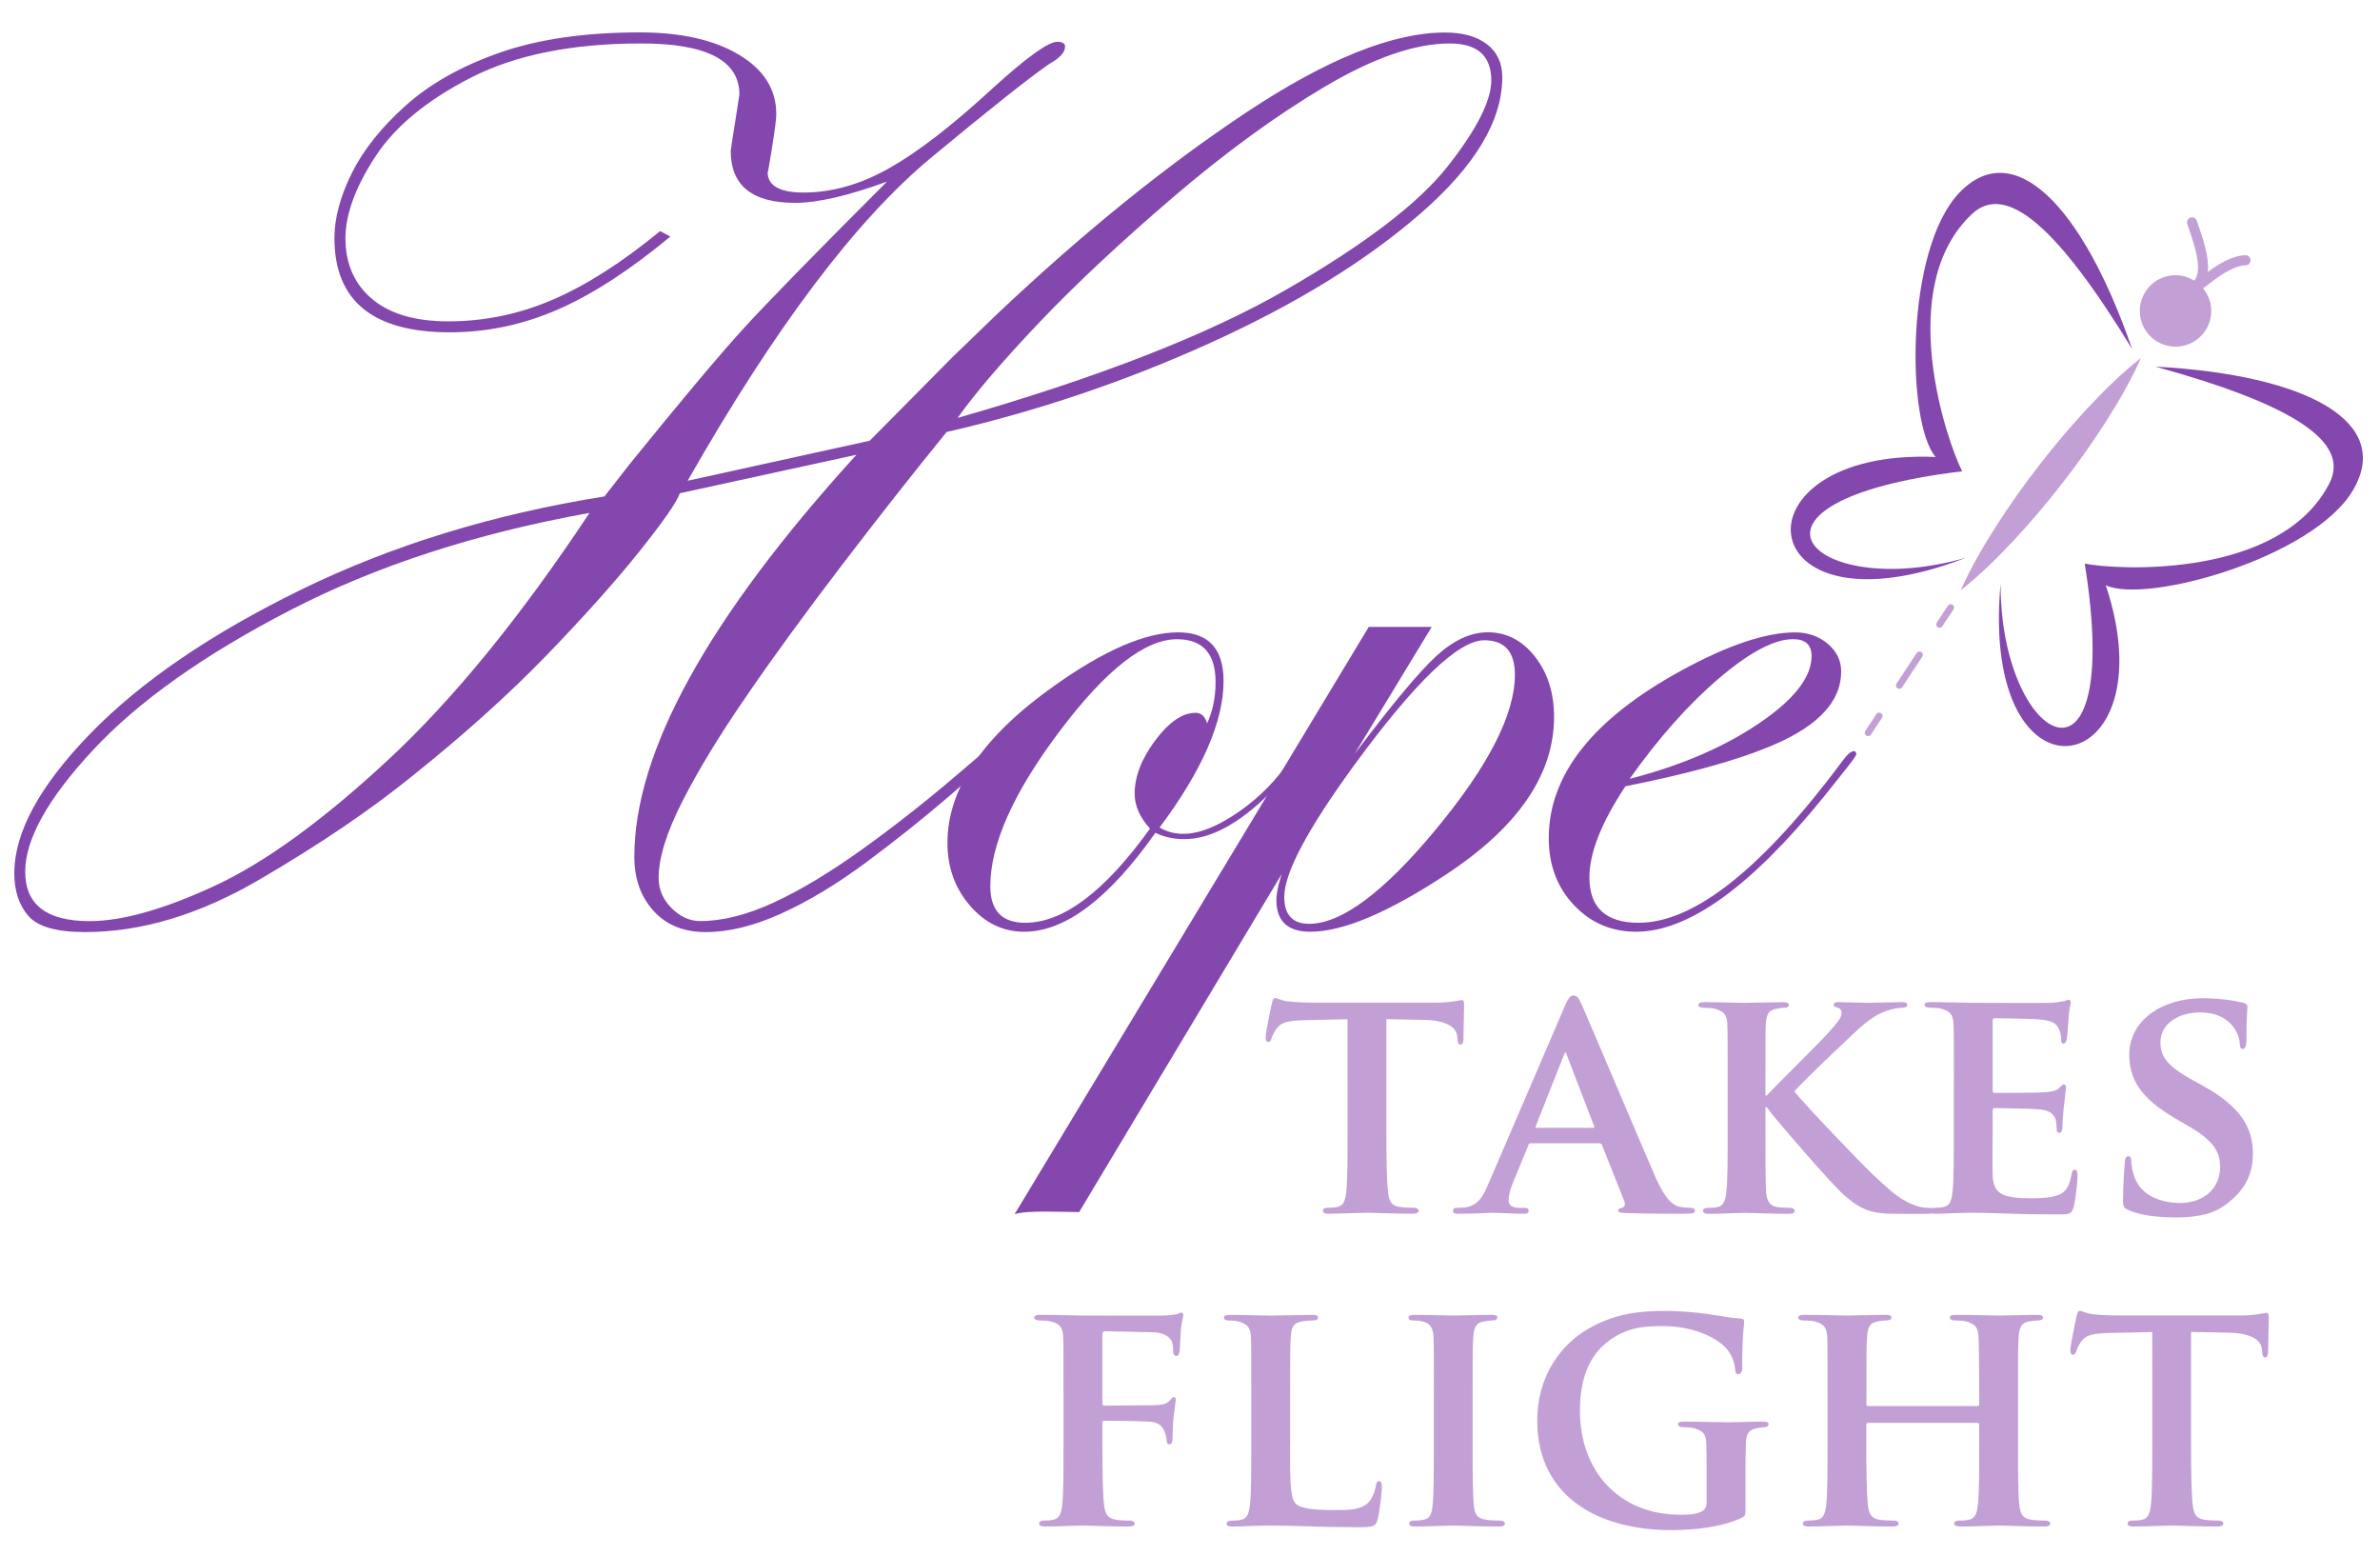 <?xml version="1.0" encoding="utf-8"?>
<!-- Generator: Adobe Illustrator 27.3.1, SVG Export Plug-In . SVG Version: 6.00 Build 0)  -->
<svg version="1.1" id="Layer_1" xmlns="http://www.w3.org/2000/svg" xmlns:xlink="http://www.w3.org/1999/xlink" x="0px" y="0px"
	 viewBox="0 0 417.45 272.9" style="enable-background:new 0 0 417.45 272.9;" xml:space="preserve">
<style type="text/css">
	.st0{fill:#8347AD;}
	.st1{fill:#C2A0D6;}
	.st2{fill:none;stroke:#C2A0D6;stroke-width:1.175;stroke-linecap:round;stroke-miterlimit:10;}
	.st3{fill:none;stroke:#C2A0D6;stroke-width:1.175;stroke-linecap:round;stroke-miterlimit:10;stroke-dasharray:6.414,6.414;}
</style>
<g>
	<g>
		<path class="st0" d="M115.79,40.52l1.79,0.96c-7.07,5.87-13.65,10.14-19.75,12.8c-6.1,2.66-12.41,3.99-18.93,3.99
			c-13.49,0-20.24-5.51-20.24-16.52c0-3.49,1.01-7.27,3.03-11.36c2.02-4.08,5.18-8.05,9.5-11.91c4.31-3.85,9.84-6.95,16.59-9.29
			s14.89-3.51,24.43-3.51c7.25,0,13.05,1.31,17.41,3.92c4.36,2.62,6.54,6.08,6.54,10.39c0,0.83-0.25,2.82-0.76,5.99
			c-0.51,3.17-0.76,4.57-0.76,4.2c0,2.39,2.11,3.58,6.33,3.58c4.96,0,9.96-1.42,15-4.27c5.05-2.84,11.1-7.52,18.17-14.04
			c5.96-5.41,9.73-8.12,11.29-8.12c0.92,0,1.38,0.28,1.38,0.83c0,1.01-0.92,2.02-2.75,3.03c-3.58,2.48-10.46,7.94-20.65,16.38
			C150.2,38.5,135.93,57.41,120.61,84.3l31.94-7.02l14.59-14.73l7.85-7.57c14.96-14.13,29.48-25.88,43.57-35.24
			c14.09-9.36,25.72-14.04,34.9-14.04c3.12,0,5.58,0.69,7.36,2.06c1.79,1.38,2.68,3.3,2.68,5.78c0,7.62-4.77,15.58-14.32,23.88
			c-9.55,8.31-21.8,15.85-36.75,22.64c-14.96,6.79-30.42,12.02-46.39,15.69c-5.69,6.98-11.79,14.73-18.31,23.26
			c-6.52,8.53-12.14,16.24-16.86,23.13c-4.73,6.88-8.47,13.03-11.22,18.45c-2.75,5.42-4.13,9.87-4.13,13.35
			c0,2.02,0.76,3.79,2.27,5.3s3.19,2.27,5.02,2.27c3.94,0,8.28-1.1,13.01-3.3c4.73-2.2,9.86-5.3,15.42-9.29
			c5.55-3.99,10.97-8.24,16.24-12.73c5.28-4.5,10.71-9.13,16.31-13.9v2.34c-6.98,6.06-12.76,11.06-17.34,15
			c-4.59,3.95-9.45,7.82-14.59,11.63c-5.14,3.81-10.1,6.79-14.87,8.95c-4.77,2.16-9.18,3.23-13.21,3.23c-3.85,0-6.91-1.24-9.15-3.72
			c-2.25-2.48-3.37-5.64-3.37-9.5c0-18.45,12.98-41.94,38.96-70.48l-30.97,6.75c-0.55,1.56-2.91,4.96-7.09,10.19
			c-4.18,5.23-9.59,11.29-16.24,18.17c-6.65,6.88-14.57,14-23.75,21.34c-7.25,5.87-16.13,11.89-26.64,18.03
			c-10.51,6.15-20.72,9.22-30.63,9.22c-4.96,0-8.26-0.94-9.91-2.82c-1.65-1.88-2.48-4.38-2.48-7.5c0-7.16,4.43-15.3,13.28-24.43
			c8.85-9.13,21.22-17.57,37.1-25.33c15.88-7.75,33.59-13.19,53.13-16.31l4.4-5.64c8.99-11.1,15.58-18.95,19.75-23.54
			c4.17-4.59,12.64-13.26,25.4-26.02c-6.79,2.48-12.16,3.72-16.11,3.72c-7.53,0-11.29-3.03-11.29-9.09c0-0.18,0.25-1.86,0.76-5.02
			c0.5-3.17,0.76-4.79,0.76-4.89c0-5.96-5.74-8.95-17.21-8.95c-12.11,0-22.07,2-29.87,5.99c-7.8,3.99-13.42,8.65-16.86,13.97
			c-3.44,5.32-5.16,10.05-5.16,14.18c0,4.5,1.56,8.05,4.68,10.67c3.12,2.62,7.57,3.92,13.35,3.92c6.33,0,12.43-1.26,18.31-3.79
			C102.8,50.04,109.09,46.03,115.79,40.52z M103.4,89.94c-19.92,3.58-37.42,9.27-52.52,17.07c-15.1,7.8-26.61,15.97-34.55,24.5
			c-7.94,8.53-11.91,15.65-11.91,21.34c0,5.78,3.76,8.67,11.29,8.67c5.69,0,12.96-2.04,21.82-6.13
			c8.85-4.08,19.02-11.45,30.49-22.09C79.49,122.66,91.29,108.2,103.4,89.94z M167.96,73.28c24.68-7.07,43.91-14.57,57.68-22.51
			c13.77-7.94,23.19-15.14,28.29-21.61c5.09-6.47,7.64-11.49,7.64-15.07c0-4.31-2.43-6.47-7.3-6.47c-6.06,0-13.35,2.52-21.89,7.57
			c-8.53,5.05-17.41,11.52-26.64,19.41c-9.22,7.89-17.02,15.19-23.4,21.89C175.97,63.19,171.17,68.79,167.96,73.28z"/>
		<path class="st0" d="M228.29,132.07c0,0.99-1.83,3.3-5.48,6.93c-5.45,5.43-10.46,8.14-15.04,8.14c-1.92,0-3.62-0.37-5.11-1.11
			c-8.17,11.57-15.84,17.35-23.02,17.35c-3.71,0-6.89-1.53-9.52-4.59c-2.63-3.06-3.94-6.72-3.94-10.99
			c0-9.52,6.24-18.71,18.74-27.55c8.78-6.25,16.02-9.37,21.71-9.37c5.32,0,7.98,2.85,7.98,8.53c0,7.11-3.74,15.68-11.22,25.69
			c1.24,0.74,2.63,1.11,4.17,1.11c2.78,0,6.03-1.29,9.75-3.88c3.72-2.59,6.76-5.7,9.12-9.34c0.68-0.86,1.18-1.3,1.49-1.3
			C228.16,131.7,228.29,131.83,228.29,132.07z M213.21,119.6c0-5.01-2.26-7.51-6.77-7.51c-5.63,0-12.49,5.38-20.59,16.14
			c-8.1,10.76-12.15,19.82-12.15,27.18c0,4.27,2.04,6.4,6.12,6.4c6.68,0,13.97-5.5,21.89-16.51c-1.8-1.98-2.69-4.02-2.69-6.12
			c0-3.03,1.21-6.15,3.62-9.37c2.41-3.21,4.76-4.82,7.05-4.82c0.99,0,1.67,0.62,2.04,1.85C212.72,124.67,213.21,122.26,213.21,119.6
			z"/>
		<path class="st0" d="M272.58,125.72c0,10.08-6.28,19.26-18.83,27.55c-10.2,6.74-18.18,10.11-23.93,10.11
			c-3.96,0-5.94-1.85-5.94-5.57c0-1.11,0.31-2.63,0.93-4.54l-35.53,59.27c-2.2,0-9.34-0.37-11.32,0.37l62.12-102.98
			c2.28,0,8.28,0,11.04,0l-13.52,22.27c6.62-8.78,11.42-14.53,14.42-17.25c3-2.72,5.98-4.08,8.95-4.08c3.28,0,6.03,1.42,8.26,4.27
			C271.46,117.99,272.58,121.51,272.58,125.72z M265.71,118.3c0-4.02-1.79-6.03-5.38-6.03c-4.51,0-12.09,7.27-22.73,21.8
			c-8.22,11.26-12.34,18.99-12.34,23.19c0,3.15,1.45,4.73,4.36,4.73c5.69,0,13.13-5.55,22.31-16.65
			C261.12,134.24,265.71,125.22,265.71,118.3z"/>
		<path class="st0" d="M325.59,132.26c0,0.19-0.56,0.99-1.67,2.41l-3.99,5c-12.81,15.81-23.8,23.71-32.96,23.71
			c-4.33,0-7.97-1.56-10.91-4.68c-2.94-3.12-4.41-7.03-4.41-11.73c0-11.13,7.76-20.93,23.28-29.4c8.16-4.45,14.81-6.68,19.94-6.68
			c2.23,0,4.13,0.67,5.71,1.99c1.57,1.33,2.36,2.95,2.36,4.87c0,4.45-2.91,8.24-8.72,11.36c-5.81,3.12-15.52,6.05-29.13,8.77
			c-4.21,6.37-6.31,11.69-6.31,15.95c0,5.32,2.88,7.98,8.64,7.98c9.78,0,21.76-9.54,35.94-28.62c0.74-0.99,1.36-1.48,1.85-1.48
			C325.47,131.76,325.59,131.95,325.59,132.26z M317.75,115.05c0-1.98-1.08-2.97-3.25-2.97c-3.28,0-7.59,2.27-12.94,6.82
			c-5.35,4.54-10.59,10.44-15.72,17.67c8.9-2.29,16.45-5.52,22.63-9.69C314.66,122.7,317.75,118.76,317.75,115.05z"/>
	</g>
</g>
<g>
	<path class="st1" d="M236.37,178.72l-7.56,0.17c-2.94,0.06-4.16,0.4-4.91,1.5c-0.52,0.69-0.75,1.33-0.87,1.67
		c-0.12,0.4-0.23,0.63-0.58,0.63c-0.35,0-0.46-0.29-0.46-0.81c0-0.81,0.98-5.54,1.1-5.95c0.12-0.64,0.29-0.92,0.58-0.92
		c0.4,0,0.92,0.4,2.19,0.58c1.5,0.17,3.41,0.23,5.08,0.23h20.61c1.62,0,2.71-0.12,3.46-0.23c0.81-0.12,1.21-0.23,1.39-0.23
		c0.35,0,0.4,0.29,0.4,1.04c0,1.04-0.12,4.68-0.12,5.95c-0.06,0.52-0.17,0.81-0.46,0.81c-0.4,0-0.52-0.23-0.58-0.98l-0.06-0.52
		c-0.12-1.27-1.44-2.77-6-2.83l-6.41-0.12v19.86c0,4.5,0.06,8.37,0.29,10.51c0.17,1.39,0.46,2.31,1.96,2.54
		c0.69,0.12,1.85,0.17,2.6,0.17c0.58,0,0.81,0.29,0.81,0.52c0,0.35-0.4,0.52-0.98,0.52c-3.35,0-6.75-0.17-8.2-0.17
		c-1.15,0-4.62,0.17-6.64,0.17c-0.63,0-0.98-0.17-0.98-0.52c0-0.23,0.17-0.52,0.81-0.52c0.75,0,1.39-0.06,1.79-0.17
		c1.04-0.23,1.33-1.15,1.5-2.6c0.23-2.08,0.23-5.95,0.23-10.45V178.72z"/>
	<path class="st1" d="M268.53,200.48c-0.29,0-0.35,0.06-0.46,0.35l-2.71,6.58c-0.52,1.21-0.75,2.42-0.75,3
		c0,0.87,0.46,1.39,2.02,1.39h0.75c0.63,0,0.75,0.23,0.75,0.52c0,0.4-0.29,0.52-0.81,0.52c-1.67,0-4.04-0.17-5.66-0.17
		c-0.52,0-3.23,0.17-5.89,0.17c-0.63,0-0.92-0.12-0.92-0.52c0-0.29,0.17-0.52,0.58-0.52c0.46,0,1.04-0.06,1.5-0.06
		c2.31-0.35,3.17-1.85,4.21-4.33l13.28-30.88c0.58-1.39,0.98-1.96,1.5-1.96c0.75,0,0.98,0.46,1.5,1.56
		c1.21,2.71,9.7,22.8,12.93,30.25c1.96,4.45,3.41,5.08,4.33,5.25c0.75,0.12,1.33,0.17,1.91,0.17c0.46,0,0.69,0.17,0.69,0.52
		c0,0.4-0.29,0.52-2.19,0.52c-1.79,0-5.48,0-9.75-0.12c-0.92-0.06-1.5-0.06-1.5-0.4c0-0.29,0.12-0.46,0.63-0.52
		c0.35-0.06,0.69-0.52,0.46-1.1l-3.92-9.87c-0.12-0.29-0.29-0.35-0.52-0.35H268.53z M279.38,197.77c0.23,0,0.29-0.12,0.23-0.29
		l-4.79-12.47c-0.06-0.17-0.12-0.46-0.23-0.46c-0.17,0-0.23,0.29-0.29,0.46l-4.91,12.41c-0.12,0.23,0,0.35,0.17,0.35H279.38z"/>
	<path class="st1" d="M309.63,192.11h0.23c1.73-1.85,9.12-9.12,10.62-10.79c1.44-1.62,2.54-2.77,2.54-3.64
		c0-0.52-0.23-0.87-0.69-0.98c-0.46-0.12-0.69-0.23-0.69-0.52c0-0.35,0.29-0.46,0.81-0.46c1.1,0,3.87,0.12,5.25,0.12
		c1.56,0,4.39-0.12,5.95-0.12c0.52,0,0.87,0.12,0.87,0.46c0,0.35-0.29,0.52-0.75,0.52c-0.75,0-2.02,0.23-2.94,0.58
		c-1.62,0.58-3.23,1.62-5.37,3.64c-1.62,1.5-9.18,8.66-10.74,10.45c1.79,2.31,11.78,12.7,13.74,14.55c2.25,2.02,4.21,4.16,6.93,5.25
		c1.5,0.64,2.54,0.64,3.12,0.64c0.4,0,0.69,0.23,0.69,0.52c0,0.35-0.29,0.52-1.21,0.52h-4.44c-1.5,0-2.42,0-3.52-0.12
		c-2.71-0.23-4.39-1.27-6.58-3.17c-2.19-1.9-11.95-13.22-13.04-14.72l-0.52-0.69h-0.23v4.44c0,4.5,0,8.37,0.12,10.51
		c0.12,1.39,0.58,2.31,1.85,2.54c0.69,0.12,1.85,0.17,2.48,0.17c0.4,0,0.69,0.29,0.69,0.52c0,0.35-0.4,0.52-0.98,0.52
		c-2.83,0-6.46-0.17-7.73-0.17c-1.16,0-4.39,0.17-6.41,0.17c-0.63,0-0.98-0.17-0.98-0.52c0-0.23,0.17-0.52,0.81-0.52
		c0.75,0,1.33-0.06,1.79-0.17c1.04-0.23,1.33-1.15,1.5-2.6c0.23-2.08,0.23-5.95,0.23-10.45v-8.66c0-7.45,0-8.83-0.06-10.39
		c-0.12-1.67-0.58-2.19-2.19-2.66c-0.4-0.12-1.27-0.17-2.02-0.17c-0.52,0-0.87-0.17-0.87-0.52c0-0.35,0.4-0.46,1.15-0.46
		c2.66,0,5.89,0.12,7.1,0.12c1.21,0,4.85-0.12,6.52-0.12c0.75,0,1.1,0.12,1.1,0.46c0,0.35-0.29,0.52-0.69,0.52
		c-0.52,0-0.81,0.06-1.44,0.17c-1.39,0.23-1.79,0.92-1.91,2.66c-0.06,1.56-0.06,2.94-0.06,10.39V192.11z"/>
	<path class="st1" d="M342.71,189.92c0-7.45,0-8.83-0.06-10.39c-0.12-1.67-0.58-2.19-2.19-2.66c-0.4-0.12-1.27-0.17-2.02-0.17
		c-0.52,0-0.87-0.17-0.87-0.52c0-0.35,0.4-0.46,1.15-0.46c2.66,0,5.89,0.12,7.33,0.12c1.62,0,12.87,0.06,13.85,0
		c0.92-0.06,1.73-0.23,2.14-0.29c0.29-0.06,0.58-0.23,0.81-0.23c0.29,0,0.35,0.23,0.35,0.46c0,0.35-0.29,0.92-0.4,3.17
		c-0.06,0.52-0.17,2.66-0.29,3.23c-0.06,0.23-0.17,0.81-0.58,0.81c-0.35,0-0.4-0.23-0.4-0.64c0-0.35-0.06-1.21-0.35-1.79
		c-0.4-0.87-0.81-1.56-3.35-1.79c-0.87-0.12-6.93-0.23-7.97-0.23c-0.23,0-0.35,0.17-0.35,0.46v12.12c0,0.29,0.06,0.52,0.35,0.52
		c1.16,0,7.74,0,8.89-0.12c1.21-0.12,1.96-0.23,2.42-0.75c0.4-0.35,0.58-0.63,0.81-0.63c0.23,0,0.4,0.23,0.4,0.52
		s-0.12,1.1-0.4,3.58c-0.12,0.98-0.23,2.94-0.23,3.29c0,0.4-0.06,1.1-0.52,1.1c-0.35,0-0.46-0.17-0.46-0.4
		c-0.06-0.52-0.06-1.15-0.17-1.79c-0.29-0.98-0.92-1.73-2.83-1.91c-0.92-0.12-6.7-0.23-7.97-0.23c-0.23,0-0.29,0.23-0.29,0.52v3.93
		c0,1.67-0.06,5.83,0,7.27c0.12,3.35,1.67,4.1,6.87,4.1c1.33,0,3.46-0.06,4.79-0.63c1.27-0.58,1.85-1.62,2.19-3.64
		c0.12-0.52,0.23-0.75,0.58-0.75c0.4,0,0.46,0.63,0.46,1.15c0,1.1-0.4,4.45-0.69,5.43c-0.35,1.27-0.81,1.27-2.71,1.27
		c-3.81,0-6.87-0.06-9.35-0.17c-2.48-0.06-4.39-0.12-5.89-0.12c-0.58,0-1.67,0.06-2.89,0.06c-1.21,0.06-2.48,0.12-3.52,0.12
		c-0.63,0-0.98-0.17-0.98-0.52c0-0.23,0.17-0.52,0.81-0.52c0.75,0,1.33-0.06,1.79-0.17c1.04-0.23,1.33-1.15,1.5-2.6
		c0.23-2.08,0.23-5.95,0.23-10.45V189.92z"/>
	<path class="st1" d="M373.36,212.2c-0.81-0.35-0.98-0.58-0.98-1.67c0-2.66,0.23-5.71,0.29-6.52c0-0.75,0.23-1.27,0.63-1.27
		c0.46,0,0.52,0.46,0.52,0.81c0,0.63,0.17,1.67,0.46,2.54c1.1,3.64,4.91,4.85,8.08,4.85c4.39,0,7.04-2.77,7.04-6.23
		c0-2.14-0.52-4.27-5.02-6.93l-2.94-1.73c-6-3.52-7.97-6.81-7.97-11.14c0-6,5.77-9.87,12.81-9.87c3.29,0,5.89,0.46,7.22,0.81
		c0.46,0.12,0.69,0.29,0.69,0.64c0,0.63-0.17,2.02-0.17,5.89c0,1.04-0.23,1.56-0.64,1.56c-0.35,0-0.52-0.29-0.52-0.87
		c0-0.46-0.23-1.96-1.33-3.23c-0.75-0.92-2.37-2.31-5.66-2.31c-3.64,0-6.93,1.9-6.93,5.25c0,2.19,0.81,3.93,5.37,6.46l2.08,1.15
		c6.7,3.69,8.77,7.45,8.77,11.89c0,3.64-1.39,6.58-5.08,9.18c-2.42,1.73-5.77,2.02-8.49,2.02
		C378.68,213.47,375.56,213.18,373.36,212.2z"/>
	<path class="st1" d="M193.36,253.6c0,4.73,0.06,8.2,0.29,10.27c0.17,1.44,0.52,2.37,2.02,2.6c0.69,0.12,1.79,0.17,2.48,0.17
		c0.64,0,0.87,0.29,0.87,0.52c0,0.35-0.35,0.52-1.1,0.52c-3.23,0-6.81-0.17-8.14-0.17s-4.56,0.17-6.47,0.17
		c-0.69,0-1.04-0.12-1.04-0.52c0-0.23,0.17-0.52,0.75-0.52c0.75,0,1.33-0.06,1.79-0.17c1.04-0.23,1.33-1.15,1.5-2.6
		c0.23-2.08,0.23-5.71,0.23-10.45v-8.66c0-7.45,0-8.83-0.06-10.39c-0.12-1.67-0.58-2.25-2.19-2.66c-0.4-0.12-1.27-0.17-2.02-0.17
		c-0.46,0-0.87-0.17-0.87-0.52s0.4-0.46,1.21-0.46c2.6,0,5.83,0.12,7.27,0.12c1.96,0,13.22,0.06,14.43,0
		c0.92-0.06,1.56-0.12,2.08-0.23c0.29-0.06,0.52-0.29,0.81-0.29c0.17,0,0.35,0.23,0.35,0.46c0,0.35-0.23,0.92-0.4,2.19
		c-0.06,0.52-0.17,3.41-0.23,3.98c-0.06,0.4-0.17,0.98-0.52,0.98c-0.35,0-0.64-0.23-0.64-0.81c0-0.4,0.06-1.15-0.29-1.85
		c-0.35-0.69-1.33-1.44-3.23-1.5l-8.43-0.17c-0.29,0-0.46,0.12-0.46,0.69v11.89c0,0.29,0.06,0.46,0.35,0.46l7.1-0.06
		c0.87,0,1.56,0,2.31-0.06c0.92-0.06,1.67-0.23,2.14-0.87c0.29-0.29,0.4-0.52,0.69-0.52c0.17,0,0.29,0.17,0.29,0.46
		c0,0.29-0.23,1.62-0.4,3.17c-0.12,0.98-0.17,3.23-0.17,3.58c0,0.4-0.06,1.1-0.58,1.1c-0.29,0-0.46-0.35-0.46-0.69
		c0-0.35-0.12-0.92-0.35-1.5c-0.23-0.69-0.87-1.67-2.42-1.79c-1.27-0.12-7.27-0.17-8.14-0.17c-0.23,0-0.35,0.06-0.35,0.4V253.6z"/>
	<path class="st1" d="M226.27,253.42c0,6.29,0,9.41,1.1,10.33c0.87,0.75,2.83,1.04,6.75,1.04c2.71,0,4.67-0.06,5.95-1.39
		c0.63-0.63,1.15-2.02,1.27-2.94c0.06-0.46,0.17-0.75,0.58-0.75c0.35,0,0.46,0.52,0.46,1.1s-0.35,4.21-0.75,5.66
		c-0.35,1.1-0.58,1.33-3.23,1.33c-3.64,0-6.58-0.06-9.12-0.17c-2.54-0.06-4.68-0.12-6.75-0.12c-0.58,0-1.67,0.06-2.89,0.06
		c-1.21,0.06-2.48,0.12-3.52,0.12c-0.63,0-0.98-0.17-0.98-0.52c0-0.23,0.17-0.52,0.81-0.52c0.75,0,1.33-0.06,1.79-0.17
		c1.04-0.23,1.33-1.15,1.5-2.6c0.23-2.08,0.23-5.95,0.23-10.45v-8.66c0-7.45,0-8.83-0.06-10.39c-0.12-1.67-0.58-2.19-2.19-2.66
		c-0.4-0.12-1.04-0.17-1.67-0.17c-0.58,0-0.87-0.17-0.87-0.52s0.35-0.46,1.1-0.46c2.37,0,5.6,0.12,6.98,0.12
		c1.21,0,5.37-0.12,7.33-0.12c0.75,0,1.1,0.12,1.1,0.46s-0.29,0.52-0.92,0.52c-0.58,0-1.38,0.06-1.96,0.17
		c-1.38,0.23-1.79,0.92-1.9,2.66c-0.12,1.56-0.12,2.94-0.12,10.39V253.42z"/>
	<path class="st1" d="M251.5,244.76c0-7.45,0-8.83-0.06-10.39c-0.12-1.67-0.64-2.25-1.73-2.6c-0.58-0.17-1.21-0.23-1.85-0.23
		c-0.52,0-0.81-0.12-0.81-0.58c0-0.29,0.4-0.4,1.21-0.4c1.9,0,5.37,0.12,6.81,0.12c1.27,0,4.56-0.12,6.52-0.12
		c0.63,0,1.04,0.12,1.04,0.4c0,0.46-0.29,0.58-0.81,0.58s-0.92,0.06-1.5,0.17c-1.38,0.23-1.79,0.92-1.9,2.66
		c-0.12,1.56-0.12,2.94-0.12,10.39v8.66c0,4.73,0,8.66,0.23,10.74c0.17,1.33,0.52,2.08,2.02,2.31c0.69,0.12,1.85,0.17,2.6,0.17
		c0.58,0,0.81,0.29,0.81,0.52c0,0.35-0.4,0.52-0.98,0.52c-3.35,0-6.81-0.17-8.2-0.17c-1.15,0-4.62,0.17-6.64,0.17
		c-0.63,0-0.98-0.17-0.98-0.52c0-0.23,0.17-0.52,0.81-0.52c0.75,0,1.33-0.06,1.79-0.17c1.04-0.23,1.33-0.92,1.5-2.37
		c0.23-2.02,0.23-5.95,0.23-10.68V244.76z"/>
	<path class="st1" d="M306.16,264.39c0,1.33,0,1.39-0.63,1.73c-3.41,1.67-8.43,2.19-12.41,2.19c-12.47,0-23.49-5.66-23.49-19.22
		c0-7.85,4.21-13.33,8.89-16.05c4.85-2.83,9.41-3.17,13.68-3.17c3.52,0,7.97,0.58,9,0.81c1.04,0.17,2.83,0.46,4.04,0.52
		c0.58,0.06,0.69,0.23,0.69,0.58c0,0.58-0.35,1.91-0.35,8.08c0,0.75-0.29,1.1-0.69,1.1c-0.35,0-0.46-0.23-0.52-0.64
		c-0.12-1.1-0.4-2.66-1.73-4.04c-1.5-1.56-5.31-3.75-11.03-3.75c-2.77,0-6.29,0.06-9.81,2.89c-2.83,2.31-4.68,5.95-4.68,11.95
		c0,10.56,6.81,18.24,17.66,18.24c1.33,0,2.37,0,3.58-0.52c0.75-0.35,0.98-0.87,0.98-1.73v-4.5c0-2.42,0-4.27-0.06-5.77
		c-0.06-1.67-0.58-2.19-2.19-2.66c-0.4-0.12-1.27-0.17-1.96-0.17c-0.46,0-0.81-0.23-0.81-0.52c0-0.4,0.4-0.46,1.1-0.46
		c2.66,0,6.29,0.12,7.79,0.12c1.62,0,4.27-0.12,5.95-0.12c0.69,0,1.04,0.06,1.04,0.46c0,0.29-0.29,0.52-0.63,0.52
		c-0.4,0-0.81,0.06-1.39,0.17c-1.38,0.23-1.9,0.92-1.96,2.66c-0.06,1.5-0.06,3.46-0.06,5.89V264.39z"/>
	<path class="st1" d="M346.86,246.55c0.12,0,0.29-0.06,0.29-0.35v-1.04c0-7.45-0.06-9.24-0.12-10.79c-0.12-1.67-0.58-2.19-2.19-2.66
		c-0.4-0.12-1.27-0.17-1.96-0.17c-0.58,0-0.87-0.17-0.87-0.52s0.35-0.46,1.1-0.46c2.71,0,6.29,0.12,7.62,0.12
		c1.21,0,4.56-0.12,6.52-0.12c0.75,0,1.1,0.12,1.1,0.46s-0.35,0.52-0.92,0.52c-0.4,0-0.87,0.06-1.5,0.17
		c-1.33,0.23-1.73,0.92-1.85,2.66c-0.12,1.56-0.12,2.94-0.12,10.39v8.66c0,4.5,0,8.37,0.23,10.51c0.17,1.39,0.46,2.31,2.02,2.54
		c0.69,0.12,1.79,0.17,2.6,0.17c0.52,0,0.81,0.29,0.81,0.52c0,0.35-0.4,0.52-1.04,0.52c-3.29,0-6.64-0.17-8.02-0.17
		c-1.16,0-4.73,0.17-6.7,0.17c-0.69,0-1.1-0.17-1.1-0.52c0-0.23,0.23-0.52,0.81-0.52c0.81,0,1.39-0.06,1.85-0.17
		c1.04-0.23,1.33-1.15,1.5-2.6c0.23-2.08,0.23-5.83,0.23-10.33v-3.75c0-0.17-0.17-0.29-0.29-0.29H327.7c-0.17,0-0.35,0.06-0.35,0.29
		v3.75c0,4.5,0.06,8.25,0.29,10.39c0.17,1.39,0.46,2.31,1.96,2.54c0.69,0.12,1.85,0.17,2.6,0.17c0.58,0,0.81,0.29,0.81,0.52
		c0,0.35-0.4,0.52-1.04,0.52c-3.29,0-6.81-0.17-8.25-0.17c-1.15,0-4.5,0.17-6.52,0.17c-0.63,0-0.98-0.17-0.98-0.52
		c0-0.23,0.17-0.52,0.81-0.52c0.75,0,1.33-0.06,1.79-0.17c1.04-0.23,1.33-1.15,1.5-2.6c0.23-2.08,0.23-5.95,0.23-10.45v-8.66
		c0-7.45,0-8.83-0.06-10.39c-0.12-1.67-0.58-2.19-2.19-2.66c-0.4-0.12-1.27-0.17-2.02-0.17c-0.52,0-0.87-0.17-0.87-0.52
		s0.4-0.46,1.1-0.46c2.71,0,6.06,0.12,7.45,0.12c1.21,0,4.73-0.12,6.75-0.12c0.69,0,1.04,0.12,1.04,0.46s-0.29,0.52-0.92,0.52
		c-0.4,0-0.87,0.06-1.44,0.17c-1.38,0.23-1.79,0.92-1.9,2.66c-0.12,1.56-0.12,3.35-0.12,10.79v1.04c0,0.29,0.17,0.35,0.35,0.35
		H346.86z"/>
	<path class="st1" d="M377.52,233.57l-7.56,0.17c-2.94,0.06-4.16,0.4-4.91,1.5c-0.52,0.69-0.75,1.33-0.87,1.67
		c-0.12,0.4-0.23,0.63-0.58,0.63c-0.35,0-0.46-0.29-0.46-0.81c0-0.81,0.98-5.54,1.1-5.95c0.12-0.63,0.29-0.92,0.58-0.92
		c0.4,0,0.92,0.4,2.19,0.58c1.5,0.17,3.41,0.23,5.08,0.23h20.61c1.62,0,2.71-0.12,3.46-0.23c0.81-0.12,1.21-0.23,1.38-0.23
		c0.35,0,0.4,0.29,0.4,1.04c0,1.04-0.12,4.68-0.12,5.95c-0.06,0.52-0.17,0.81-0.46,0.81c-0.4,0-0.52-0.23-0.58-0.98l-0.06-0.52
		c-0.12-1.27-1.44-2.77-6-2.83l-6.41-0.12v19.86c0,4.5,0.06,8.37,0.29,10.51c0.17,1.39,0.46,2.31,1.96,2.54
		c0.69,0.12,1.85,0.17,2.6,0.17c0.58,0,0.81,0.29,0.81,0.52c0,0.35-0.4,0.52-0.98,0.52c-3.35,0-6.75-0.17-8.2-0.17
		c-1.15,0-4.62,0.17-6.64,0.17c-0.63,0-0.98-0.17-0.98-0.52c0-0.23,0.17-0.52,0.81-0.52c0.75,0,1.38-0.06,1.79-0.17
		c1.04-0.23,1.33-1.15,1.5-2.6c0.23-2.08,0.23-5.95,0.23-10.45V233.57z"/>
</g>
<g>
	<g>
		<path class="st0" d="M378.07,64.29c26.67,1.44,41.64,9.7,34.68,21.61s-36.32,20.05-43.4,16.73c11.44,34.36-22.19,40.8-18.45-0.29
			c-0.07,28.21,21.74,40.11,14.76-3.51c5.66,1.15,34.32,2.67,42.91-14.07C412.28,77.51,402.31,70.97,378.07,64.29z"/>
		<path class="st0" d="M373.97,61.2c-8.72-25.25-20.78-37.37-30.31-27.4s-9.29,40.43-4.15,46.33c-36.18-1.54-33.13,32.55,5.35,17.66
			c-27.1,7.83-44.54-9.87-0.69-15.15c-2.66-5.13-12.01-32.27,1.73-45.13C351.85,31.95,360.88,39.73,373.97,61.2z"/>
		<path class="st1" d="M343.91,103.51c1.79-4.05,4-7.77,6.31-11.42c2.34-3.63,4.83-7.13,7.46-10.52c2.63-3.4,5.4-6.68,8.33-9.85
			c2.96-3.14,6.01-6.21,9.5-8.94c-1.78,4.05-3.99,7.78-6.3,11.42c-2.34,3.63-4.83,7.13-7.47,10.52c-2.64,3.39-5.41,6.68-8.34,9.84
			C350.44,97.71,347.39,100.77,343.91,103.51z"/>
		<path class="st1" d="M393.84,44.75c-2.33,0.06-4.79,1.6-6.59,2.94c0.27-2.55-0.8-5.66-1.57-7.91c-0.14-0.39-0.26-0.75-0.36-1.06
			c-0.15-0.46-0.63-0.73-1.11-0.57c-0.46,0.15-0.72,0.64-0.57,1.11c0.1,0.32,0.23,0.69,0.37,1.1c0.86,2.51,2.3,6.7,1,8.65
			c-0.04,0.06-0.09,0.14-0.13,0.21c-1.23-0.77-2.73-1.14-4.27-0.89c-3.42,0.54-5.75,3.75-5.21,7.17c0.54,3.42,3.75,5.75,7.17,5.21
			c3.42-0.54,5.75-3.75,5.21-7.17c-0.18-1.14-0.68-2.15-1.36-2.98c0.18-0.13,0.36-0.26,0.58-0.43c1.46-1.15,4.5-3.55,6.89-3.61
			c0.51-0.01,0.87-0.41,0.86-0.9C394.73,45.13,394.33,44.74,393.84,44.75z"/>
	</g>
</g>
<g>
	<g>
		<line class="st2" x1="327.67" y1="128.49" x2="329.61" y2="125.55"/>
		<line class="st3" x1="333.14" y1="120.19" x2="338.44" y2="112.16"/>
		<line class="st2" x1="340.2" y1="109.49" x2="342.15" y2="106.54"/>
	</g>
</g>
</svg>
